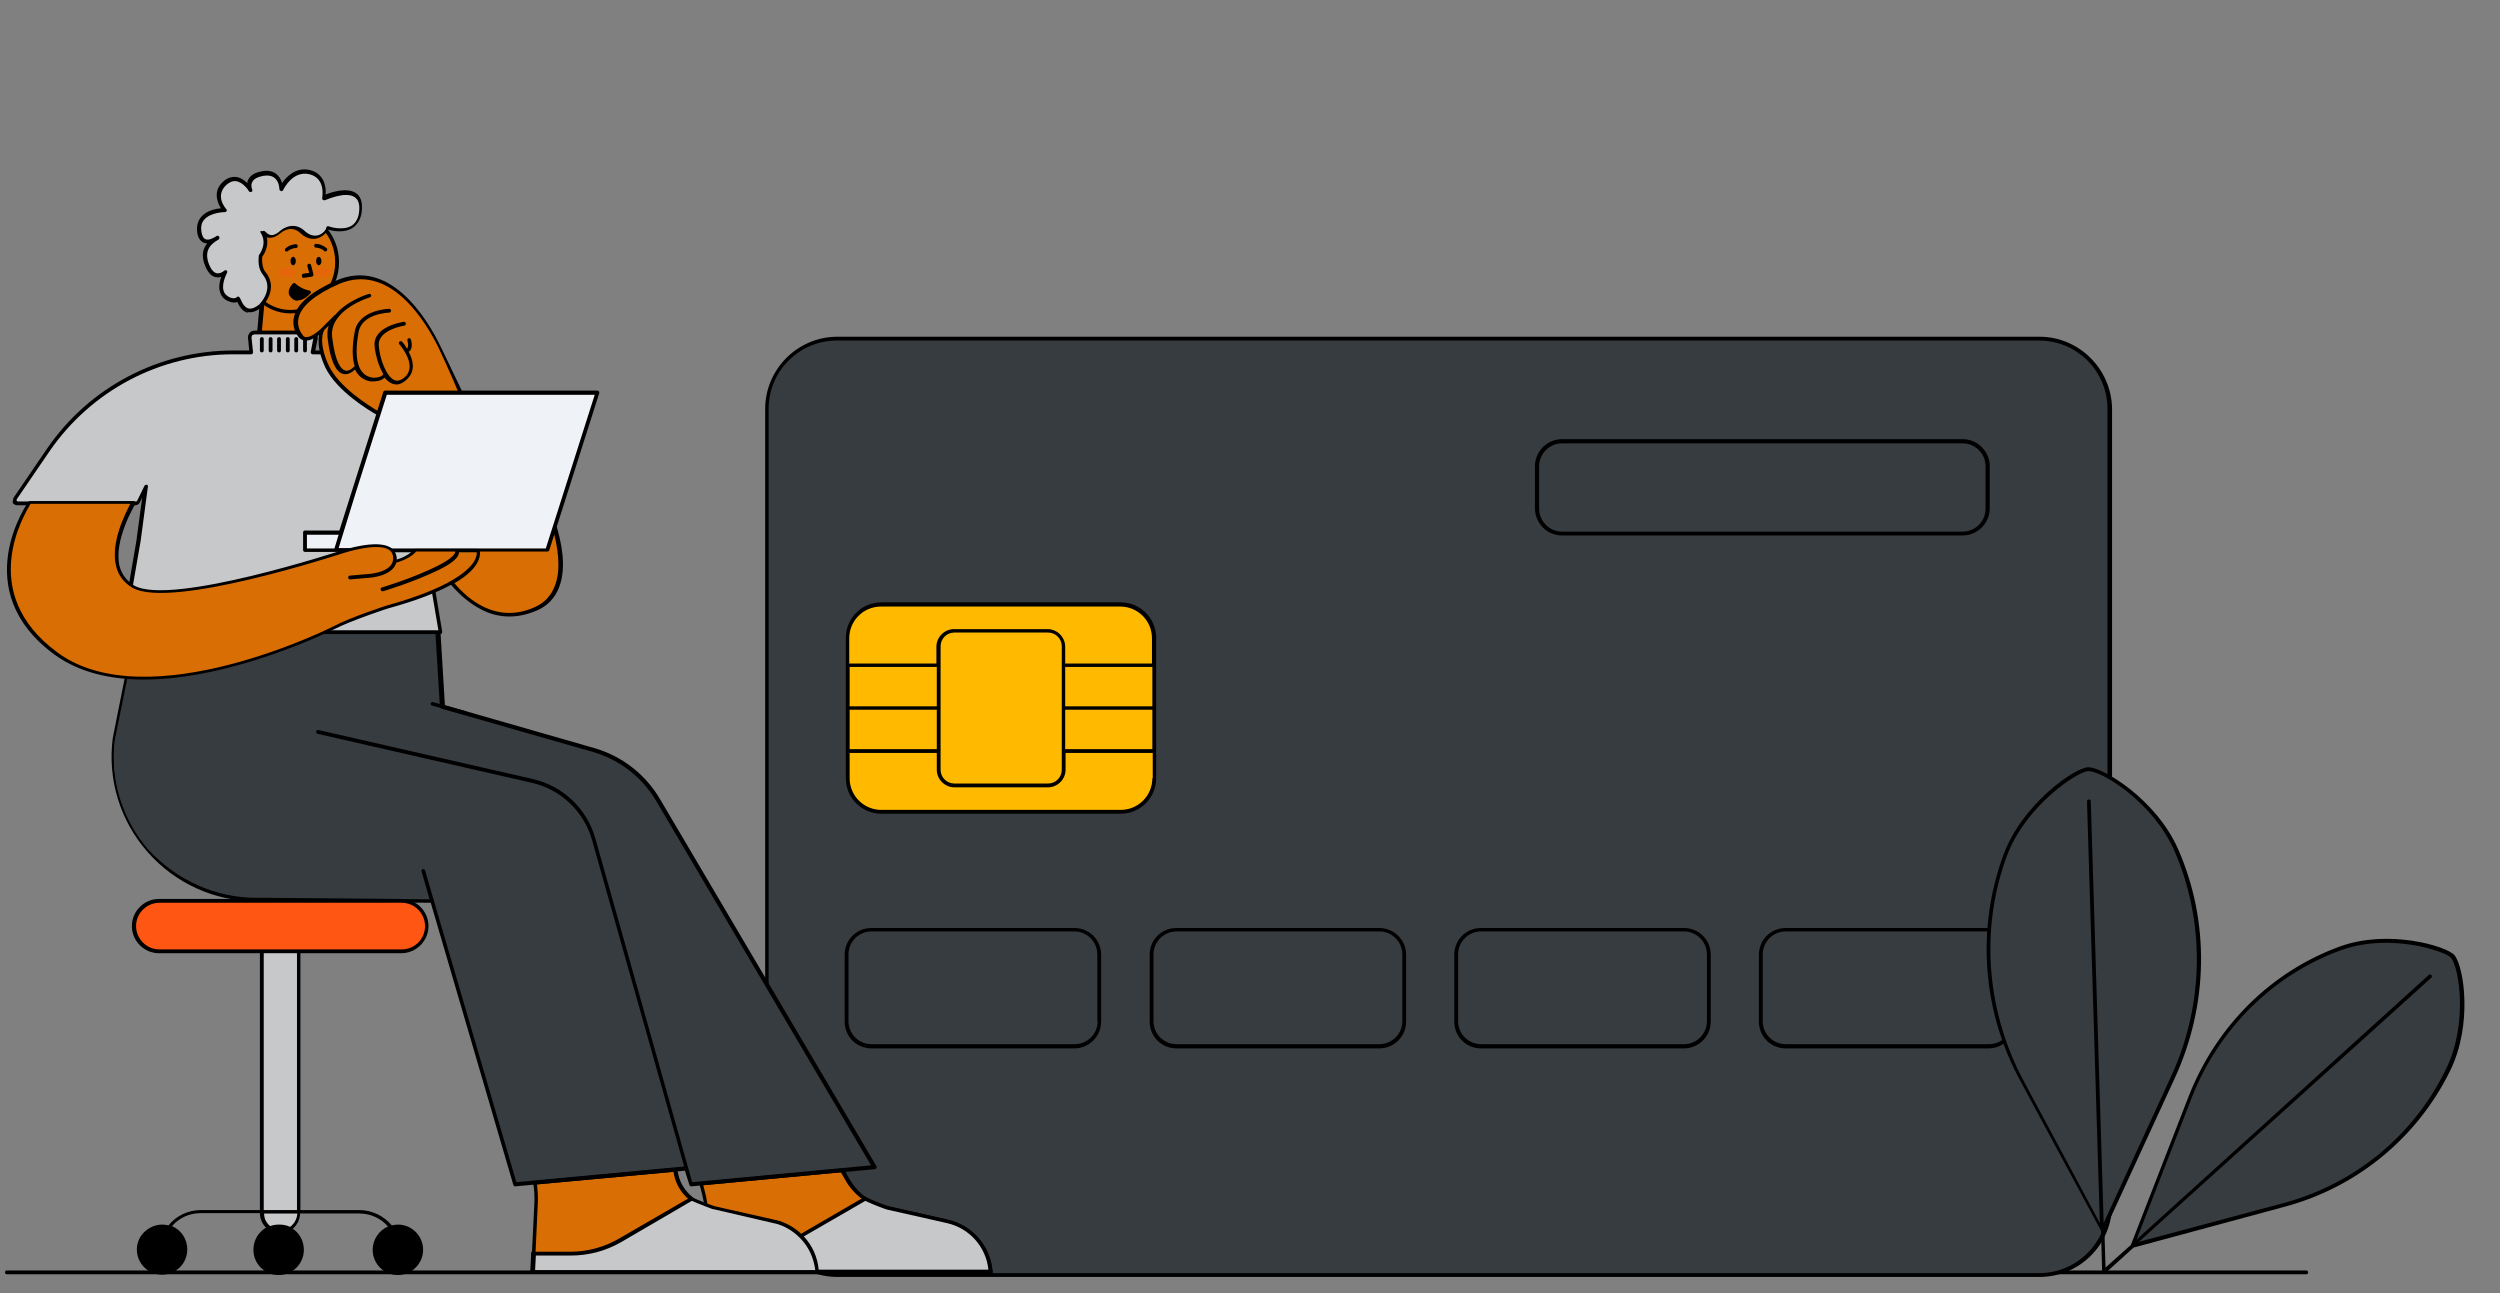 <?xml version="1.0" encoding="utf-8"?>
<!-- Generator: Adobe Illustrator 25.3.1, SVG Export Plug-In . SVG Version: 6.00 Build 0)  -->
<svg version="1.1" id="Layer_1" xmlns="http://www.w3.org/2000/svg" xmlns:xlink="http://www.w3.org/1999/xlink" x="0px" y="0px"
	 viewBox="0 0 654.1 338.3" style="enable-background:new 0 0 654.1 338.3;" xml:space="preserve">
<rect x="0" y="0" width="654.1" height="338.3" fill="#808080" stroke="none"/>
<style type="text/css">
	.st0{fill-rule:evenodd;clip-rule:evenodd;}
	.st1{fill-rule:evenodd;clip-rule:evenodd;fill:#373C40;}
	.st2{fill-rule:evenodd;clip-rule:evenodd;fill:#FFBA00;}
	.st3{fill-rule:evenodd;clip-rule:evenodd;fill:#D96E05;}
	.st4{fill-rule:evenodd;clip-rule:evenodd;fill:#C6C8C9;}
	.st5{fill-rule:evenodd;clip-rule:evenodd;fill:#FF5613;}
	.st6{opacity:0.3;fill-rule:evenodd;clip-rule:evenodd;fill:#FF5613;enable-background:new    ;}
	.st7{fill-rule:evenodd;clip-rule:evenodd;fill:#EFF2F7;}
</style>
<g id="Master_x2F_Scenes_x2F_Payment">
	<path id="Floor" class="st0" d="M603.4,333.4H1.8c-0.3,0-0.5-0.2-0.5-0.5s0.2-0.5,0.5-0.5h601.6c0.3,0,0.5,0.2,0.5,0.5
		S603.7,333.4,603.4,333.4"/>
	<g id="Payment" transform="translate(281, 228) scale(1 1)">
		<g id="Payment_x2F_Credit_Card">
			<g id="Credit-Card" transform="translate(100, 115)">
				<path class="st1" d="M152.6-9.4h-314.5c-10.2,0-18.4-8.2-18.4-18.4v-208.2c0-10.2,8.2-18.4,18.4-18.4h314.5
					c10.2,0,18.4,8.2,18.4,18.4v208.2C171-17.6,162.7-9.4,152.6-9.4"/>
				<path id="Fill-3" class="st2" d="M-87.8-130.6h-62.6c-4.9,0-8.8-3.9-8.8-8.8v-36.7c0-4.9,3.9-8.8,8.8-8.8h62.6
					c4.9,0,8.8,3.9,8.8,8.8v36.7C-79-134.5-83-130.6-87.8-130.6"/>
				<path id="Fill-5" class="st0" d="M-79.5-169.4h-22.8v-4.4c0-2.5-2.1-4.6-4.6-4.6h-24.5c-2.5,0-4.6,2.1-4.6,4.6v4.4h-22.8v-6.6
					c0-4.6,3.7-8.3,8.3-8.3h62.6c4.6,0,8.3,3.7,8.3,8.3V-169.4z M-102.3-158.2h22.8v-10.3h-22.8V-158.2z M-102.3-147h22.8v-10.3
					h-22.8V-147z M-134.9-141.6v-32.3c0-2,1.6-3.6,3.6-3.6h24.5c2,0,3.6,1.6,3.6,3.6v32.3c0,2-1.6,3.6-3.6,3.6h-24.5
					C-133.3-138-134.9-139.6-134.9-141.6L-134.9-141.6z M-79.5-139.4c0,4.6-3.7,8.3-8.3,8.3h-62.6c-4.6,0-8.3-3.7-8.3-8.3v-6.6h22.8
					v4.4c0,2.5,2.1,4.6,4.6,4.6h24.5c2.5,0,4.6-2.1,4.6-4.6v-4.4h22.8V-139.4z M-158.7-147h22.8v-10.3h-22.8V-147z M-158.7-158.2
					h22.8v-10.3h-22.8V-158.2z M-78.5-176.1c0-5.2-4.2-9.3-9.3-9.3h-62.6c-5.2,0-9.3,4.2-9.3,9.3v36.7c0,5.2,4.2,9.3,9.3,9.3h62.6
					c5.2,0,9.3-4.2,9.3-9.3V-176.1z M145.4-75.8c0,3.3-2.7,6-6,6H86.2c-3.3,0-6-2.7-6-6v-17.5c0-3.3,2.7-6,6-6h53.1c3.3,0,6,2.7,6,6
					V-75.8z M139.3-100.2H86.2c-3.9,0-7,3.1-7,7v17.5c0,3.9,3.1,7,7,7h53.1c3.9,0,7-3.2,7-7v-17.5
					C146.4-97.1,143.2-100.2,139.3-100.2L139.3-100.2z M65.6-75.8c0,3.3-2.7,6-6,6H6.5c-3.3,0-6-2.7-6-6v-17.5c0-3.3,2.7-6,6-6h53.1
					c3.3,0,6,2.7,6,6V-75.8z M59.6-100.2H6.5c-3.9,0-7,3.1-7,7v17.5c0,3.9,3.1,7,7,7h53.1c3.9,0,7-3.2,7-7v-17.5
					C66.6-97.1,63.5-100.2,59.6-100.2L59.6-100.2z M-14.1-75.8c0,3.3-2.7,6-6,6h-53.1c-3.3,0-6-2.7-6-6v-17.5c0-3.3,2.7-6,6-6h53.1
					c3.3,0,6,2.7,6,6V-75.8z M-20.1-100.2h-53.1c-3.9,0-7,3.1-7,7v17.5c0,3.9,3.1,7,7,7h53.1c3.9,0,7-3.2,7-7v-17.5
					C-13.1-97.1-16.3-100.2-20.1-100.2L-20.1-100.2z M-93.8-75.8c0,3.3-2.7,6-6,6H-153c-3.3,0-6-2.7-6-6v-17.5c0-3.3,2.7-6,6-6h53.1
					c3.3,0,6,2.7,6,6V-75.8z M-99.9-100.2H-153c-3.9,0-7,3.1-7,7v17.5c0,3.9,3.1,7,7,7h53.1c3.9,0,7-3.2,7-7v-17.5
					C-92.9-97.1-96-100.2-99.9-100.2L-99.9-100.2z M21.7-221c0-3.3,2.7-6,6-6h104.8c3.3,0,6,2.7,6,6v11.1c0,3.3-2.7,6-6,6H27.7
					c-3.3,0-6-2.7-6-6V-221z M27.7-202.9h104.8c3.9,0,7.1-3.2,7.1-7.1V-221c0-3.9-3.2-7.1-7.1-7.1H27.7c-3.9,0-7.1,3.2-7.1,7.1v11.1
					C20.7-206,23.8-202.9,27.7-202.9L27.7-202.9z M170.4-27.8c0,9.9-8,17.9-17.9,17.9h-314.5c-9.9,0-17.9-8-17.9-17.9v-208.2
					c0-9.9,8-17.9,17.9-17.9h314.5c9.9,0,17.9,8,17.9,17.9V-27.8z M152.6-254.9h-314.5c-10.4,0-18.9,8.5-18.9,18.9v208.2
					c0,10.4,8.5,18.9,18.9,18.9h314.5c10.5,0,19-8.5,19-18.9v-208.2C171.5-246.4,163-254.9,152.6-254.9L152.6-254.9z"/>
			</g>
		</g>
	</g>
	
		<g id="Plant" transform="translate(725.5, 404.5) scale(-1, 1) translate(-725.5, -404.5) translate(584, 220) scale(0.99 1.003)">
		<g id="Plant_x2F_Small_Leaves">
			<g id="Small-Leaves" transform="translate(41, 235.001)">
				<path id="Fill-1" class="st1" d="M216.2-207c-12.8-4.6-27.7,0.1-29.5,2.2c-2.2,2.4-4.8,17.4,1.2,29.6
					c8.6,17.5,24.5,30.2,43.3,35.3l40.2,10.7L256.1-168C249-186.1,234.5-200.5,216.2-207 M304.9-231.2c-5-13.5-18.9-22.4-21.9-22.5
					c-3.5-0.1-17.4,7.9-23.3,21.1c-8.4,18.9-7.9,40.6,0.9,59.3l18.7,40l21.1-38.8C310.2-190.2,312.1-211.8,304.9-231.2"/>
				<path id="Fill-3_1_" class="st0" d="M279.8-135.3l3.4-110c0-0.3-0.2-0.5-0.5-0.5h0c-0.3,0-0.5,0.2-0.5,0.5l-3.4,110L261-173.5
					c-8.8-18.8-9.1-40.3-0.9-58.9c5.7-12.8,19.2-20.8,22.7-20.8c0,0,0,0,0.1,0c2.7,0.1,16.5,8.9,21.5,22.2
					c7.1,19.1,5.4,40.5-4.5,58.7L279.8-135.3z M231.3-140.5c-18.9-5-34.6-17.8-43-35c-5.9-11.9-3.4-26.6-1.3-29
					c1.2-1.3,8.6-3.9,17.2-3.9c3.8,0,7.9,0.5,11.8,1.9c18,6.4,32.5,20.6,39.6,38.7l14.5,36.8L192.9-200c-0.2-0.2-0.5-0.2-0.7,0
					c-0.2,0.2-0.2,0.5,0,0.7l77.3,68.9L231.3-140.5z M305.3-231.3c-5-13.4-18.9-22.8-22.4-22.9c0,0,0,0-0.1,0
					c-3.7,0-17.8,8.2-23.7,21.4c-8.4,18.9-8,40.6,0.9,59.7l18.6,39.9l-0.3,9.5l-6.7-5.9l-15.2-38.6c-7.3-18.5-21.9-32.8-40.2-39.3
					c-12.7-4.5-27.9-0.1-30.1,2.3c-2.5,2.9-4.9,18,1.1,30.1c8.6,17.4,24.5,30.4,43.6,35.5l40.1,10.7l7.5,6.7c0,0,0,0,0.1,0
					c0,0,0,0,0.1,0c0,0,0.1,0,0.1,0c0,0,0,0,0.1,0h0c0.1,0,0.1,0,0.2,0c0,0,0,0,0,0c0,0,0.1-0.1,0.1-0.1c0,0,0,0,0,0c0,0,0,0,0-0.1
					c0,0,0-0.1,0.1-0.1c0,0,0-0.1,0-0.1c0,0,0,0,0-0.1l0.3-10.6l21.1-38.7C310.9-190.3,312.5-212,305.3-231.3L305.3-231.3z"/>
			</g>
		</g>
	</g>
	
		<g id="Master_x2F_Character_x2F_Sitting_1_" transform="translate(270.402, 355) scale(-1, 1) translate(-270.402, -355) translate(70.402, 123) scale(1 1)">
		<g id="Master_x2F_Character_x2F_Sitting">
			<g id="Lower_Body_Sitting" transform="translate(17, 227) scale(1 1)">
				<g id="Lower_Body_Sitting_x2F_Office_Chair">
					<g id="Office-Chair" transform="translate(12, 69)">
						<path id="Pants" class="st1" d="M405.7-254.4h-79l-1.2,20.3l-39.5,11.3c-7.1,2-13.2,6.8-17,13.2l-56.6,96l48,4.5l1.3-4.2
							l44.8,4.2l21.7-74.1l43.2-0.4h2.9c22.5,0,39.9-19.8,37-42.1L405.7-254.4z"/>
						<path id="Skin" class="st3" d="M301.5-109.6l-36.7-3.4l-0.3,1.4c-0.6,2.5-2,4.7-4,6.2c-1.1,0.9-2.4,1.5-3.8,1.9
							c0.3-2,0.7-4,1.3-5.9l-36.9-3.5l-1.3,2.4c-1,1.8-2.3,3.3-3.9,4.6v0c-1.7,1.3-3.7,2.3-5.8,2.7l-16.3,3.7
							c-6.3,1.4-10.9,6.8-11.4,13.2H302l-0.8-17.7C301.1-105.8,301.2-107.7,301.5-109.6"/>
						<path id="Fill-5_1_" class="st0" d="M182.8-86.7h118.7l-0.8-17.2c-0.1-1.7,0-3.5,0.2-5.2l-35.7-3.3l-0.2,1
							c-0.6,2.6-2.1,4.9-4.2,6.5c-1.2,0.9-2.5,1.6-4,2l-0.7,0.2l0.1-0.8c0.3-1.8,0.7-3.6,1.2-5.4l-36-3.4l-1.2,2.1
							c-1,1.8-2.4,3.4-4.1,4.7c-1.8,1.4-3.9,2.3-6,2.8L193.7-99C187.8-97.6,183.4-92.8,182.8-86.7L182.8-86.7z M302.5-85.7H181.7
							l0-0.5c0.5-6.7,5.2-12.2,11.8-13.7l16.3-3.7c2-0.5,4-1.4,5.6-2.6c1.6-1.2,2.8-2.7,3.8-4.4l1.5-2.7l37.9,3.6l-0.2,0.6
							c-0.5,1.6-0.9,3.3-1.2,5c1.1-0.4,2-0.9,2.9-1.6c1.9-1.5,3.3-3.6,3.8-5.9l0.4-1.9l37.7,3.5l-0.1,0.5c-0.3,1.8-0.4,3.7-0.3,5.5
							L302.5-85.7z"/>
						<path id="Fill-7" class="st0" d="M319.7-231.9c-0.2,0-0.4-0.1-0.5-0.4c-0.1-0.3,0.1-0.5,0.3-0.6l8.6-2.4
							c0.3-0.1,0.5,0.1,0.6,0.3c0.1,0.3-0.1,0.5-0.3,0.6l-8.6,2.4C319.8-231.9,319.7-231.9,319.7-231.9"/>
						<path id="Fill-9" class="st0" d="M374.4-184.1h-2.9l-42.5,0.4l2.1-7.3c0.1-0.3-0.1-0.5-0.3-0.6c-0.3-0.1-0.5,0.1-0.6,0.3
							l-4,13.7c0,0,0,0,0,0l-19.9,67.9l-43.9-4.1l24.1-85.4c2.1-7.5,8.2-13.3,15.8-15l56-12.8c0.3-0.1,0.4-0.3,0.4-0.6
							c-0.1-0.3-0.3-0.4-0.6-0.4l-56,12.8c-8,1.8-14.3,7.8-16.5,15.7l-25.3,89.8l-46.8-4.4l56.2-95.3c3.7-6.3,9.7-10.9,16.7-12.9
							l39.5-11.3c0.2-0.1,0.3-0.2,0.4-0.4l1.2-19.8h78.1l5.7,28.2c1.4,10.5-1.9,21.1-8.9,29.1C395.1-188.7,385-184.1,374.4-184.1z
							 M406.2-254.5c0-0.2-0.2-0.4-0.5-0.4h-79c-0.3,0-0.5,0.2-0.5,0.5l-1.2,19.9L286-223.3c-7.3,2.1-13.4,6.8-17.3,13.4l-56.6,96
							c-0.1,0.1-0.1,0.3,0,0.5c0.1,0.2,0.2,0.3,0.4,0.3l48,4.5c0,0,0,0,0,0c0,0,0,0,0,0c0,0,0,0,0,0c0.1,0,0.2,0,0.3-0.1
							c0,0,0,0,0,0c0.1-0.1,0.1-0.1,0.2-0.2l1.2-3.8l44.4,4.1c0,0,0,0,0,0c0.2,0,0.4-0.1,0.5-0.4l21.6-73.8l42.8-0.4h2.9
							c10.9,0,21.2-4.7,28.4-12.9c7.2-8.2,10.5-19,9.1-29.8L406.2-254.5z"/>
						<path id="Shoes" class="st4" d="M301.8-91H292c-4.5,0-8.9-1.2-12.8-3.5l-18.7-10.9c-2.3,1.1-6,2.4-6,2.4L239-99.5
							c-2.8,0.6-5.2,2-7.1,3.9l-16.8-9.8c-2.3,1.1-6,2.4-6,2.4l-15.5,3.5c-6.3,1.4-10.9,6.8-11.4,13.2h45.4v0v0H302L301.8-91z"/>
						<path id="Combined-Shape" class="st0" d="M260.5-105.9l19,11c3.8,2.2,8.2,3.4,12.6,3.4h10.3l0.3,5.8H181.7l0-0.5
							c0.5-6.7,5.2-12.2,11.8-13.7l15.5-3.5c0,0,3.6-1.3,5.9-2.4l0.2-0.1l16.7,9.7c1.8-1.7,4.1-3,6.6-3.6c0,0,0.1,0,0.1,0
							c0.1,0,0.3-0.1,0.4-0.1l15.5-3.5c0,0,2.4-0.8,4.5-1.7c0.5-0.2,1-0.4,1.4-0.6L260.5-105.9z M215-104.8
							c-2.3,1.1-5.6,2.3-5.8,2.3L193.7-99c-5.9,1.3-10.3,6.2-10.9,12.2l44.4,0c0.3-3.3,1.7-6.4,3.9-8.7L215-104.8z M260.4-104.8
							c-0.1,0-0.2,0.1-0.3,0.1c-0.9,0.4-1.8,0.8-2.7,1.1c-0.1,0-0.2,0.1-0.2,0.1c-0.3,0.1-0.5,0.2-0.8,0.3c-0.4,0.1-0.7,0.3-1,0.4
							c0,0,0,0-0.1,0c-0.2,0.1-0.4,0.2-0.6,0.2c0,0,0,0,0,0c-0.1,0-0.1,0-0.1,0L239.1-99l-0.4,0.1c0,0,0,0-0.1,0
							c-2.4,0.6-4.6,1.9-6.4,3.7l-0.3,0.3l0,0c-2.1,2.2-3.4,5-3.8,8.2l73.3,0l-0.2-3.8H292c-4.6,0-9.1-1.2-13.1-3.5L260.4-104.8z"/>
						<path id="Fill-17" class="st5" d="M399.7-170.1h-63.4c-3.6,0-6.6-2.9-6.6-6.6s2.9-6.6,6.6-6.6h63.4c3.6,0,6.6,2.9,6.6,6.6
							S403.4-170.1,399.7-170.1"/>
						<path id="Fill-19" class="st4" d="M368-96.7L368-96.7c-2.7,0-4.8-2.2-4.8-4.8v-68.6h9.6v68.6C372.8-98.9,370.7-96.7,368-96.7"
							/>
						<path id="Fill-21" class="st0" d="M370.7-98.2c-0.7-0.3-1.5-0.4-2.4-0.4c-1,0-2,0.2-2.8,0.6c-1.1-0.8-1.8-2.1-1.9-3.5h8.7
							C372.3-100.1,371.7-99,370.7-98.2L370.7-98.2z M363.7-102.4h8.7v-67.2h-8.7V-102.4z M330.2-176.7c0-3.3,2.7-6.1,6.1-6.1h63.4
							c3.3,0,6.1,2.7,6.1,6.1c0,3.3-2.7,6.1-6.1,6.1h-63.4C332.9-170.6,330.2-173.3,330.2-176.7L330.2-176.7z M398.9-98.6
							c-0.6,0-1.1,0.1-1.6,0.2c-2-2.5-5.1-4-8.5-4h-15.4v-67.2h26.4c3.9,0,7.1-3.2,7.1-7.1s-3.2-7.1-7.1-7.1h-63.4
							c-3.9,0-7.1,3.2-7.1,7.1s3.2,7.1,7.1,7.1h26.4v67.2h-15.4c-3.4,0-6.5,1.6-8.5,4c-0.5-0.1-1.1-0.2-1.6-0.2
							c-3.7,0-6.6,3-6.6,6.6s3,6.6,6.6,6.6c3.7,0,6.6-3,6.6-6.6c0-2.7-1.7-5.1-4-6.1c1.8-2.1,4.5-3.4,7.5-3.4h15.5
							c0,1.6,0.8,3,1.9,4c-1.8,1.2-2.9,3.2-2.9,5.5c0,3.7,3,6.6,6.6,6.6c3.7,0,6.6-3,6.6-6.6c0-2.5-1.3-4.6-3.3-5.8
							c1-1,1.6-2.3,1.6-3.8h15.5c3,0,5.7,1.3,7.5,3.4c-2.4,1-4,3.4-4,6.1c0,3.7,3,6.6,6.6,6.6c3.7,0,6.6-3,6.6-6.6
							S402.5-98.6,398.9-98.6L398.9-98.6z"/>
					</g>
				</g>
			</g>
			<g id="Head" transform="translate(193, 182) scale(1 1)">
				<g id="Head_x2F_Embarrassed">
					<path id="Path-2" class="st3" d="M194.2-211.2c2.4-1.7,3.3-6.1,2.9-13.2c3.7,1.9,7.6,1.3,11.7-2l1.4,15.1
						c-2.8,3.6-5.7,5.2-8.7,4.8C198.6-206.8,196.1-208.4,194.2-211.2z"/>
					<path id="Path-2-Copy" d="M208.5-227.8c-3.9,3.3-7.6,4-11.2,2c-0.3-0.2-0.7,0.1-0.7,0.6c0.4,7.2-0.5,11.6-2.7,13.3
						c-0.2,0.2-0.3,0.6-0.1,0.8c2,3,4.6,4.8,7.7,5.1c3.1,0.4,6.2-1.4,9.1-5.2c0.1-0.1,0.1-0.3,0.1-0.4l-1.4-15.7
						C209.2-227.8,208.8-228,208.5-227.8z M208.2-225.9l1.3,14.3l0.1-0.2c-2.7,3.6-5.5,5.1-8.3,4.8l-0.3,0c-2.5-0.4-4.5-1.7-6.2-4
						l-0.1-0.2l0.1-0.1c2-2,2.9-6,2.7-12.2l0-0.6l0.1,0.1c3.3,1.4,6.8,0.8,10.4-1.8L208.2-225.9z"/>
					<g id="Embarrassed" transform="translate(7, 5)">
						<path id="Skin_1_" class="st3" d="M194.4-228.5c-6.7,0-12.2-5.8-12.2-13c0-7.2,5.5-13,12.2-13c6.7,0,12.2,5.8,12.2,13
							C206.6-234.3,201.1-228.5,194.4-228.5z"/>
						<path id="Fill-3_2_" class="st0" d="M194.4-253.9c-6.5,0-11.7,5.6-11.7,12.5c0,6.9,5.3,12.5,11.7,12.5
							c6.5,0,11.7-5.6,11.7-12.5C206.1-248.3,200.9-253.9,194.4-253.9 M194.4-228c-7,0-12.7-6-12.7-13.4s5.7-13.4,12.7-13.4
							c7,0,12.7,6,12.7,13.4S201.4-228,194.4-228"/>
						<path id="Fill-9_1_" class="st0" d="M191-237.3C191-237.3,190.9-237.3,191-237.3l-2.1-0.3c-0.1,0-0.3-0.1-0.4-0.2
							c-0.1-0.1-0.1-0.3-0.1-0.4l0.6-2.4c0.1-0.3,0.3-0.4,0.6-0.4c0.3,0.1,0.4,0.3,0.4,0.6l-0.5,1.8l1.5,0.2c0.3,0,0.5,0.3,0.4,0.6
							C191.4-237.5,191.2-237.3,191-237.3"/>
						<path id="Fill-11" class="st0" d="M194.4-241.7c0,0.6-0.3,1.1-0.7,1.1c-0.4,0-0.7-0.5-0.7-1.1s0.3-1.1,0.7-1.1
							C194.1-242.8,194.4-242.3,194.4-241.7"/>
						<path id="Fill-13" class="st0" d="M187.7-241.7c0,0.6-0.3,1.1-0.7,1.1s-0.7-0.5-0.7-1.1s0.3-1.1,0.7-1.1
							S187.7-242.3,187.7-241.7"/>
						<path id="Fill-15" class="st0" d="M195.4-244.2c-0.1,0-0.2,0-0.3-0.1c-1-0.8-2-0.8-2.1-0.8c-0.3,0-0.5-0.2-0.5-0.5
							c0-0.3,0.2-0.5,0.5-0.5c0.1,0,1.5,0,2.7,1.1c0.2,0.2,0.2,0.5,0.1,0.7C195.7-244.2,195.6-244.2,195.4-244.2"/>
						<path id="Fill-17_1_" class="st0" d="M185.3-244.2c-0.1,0-0.3-0.1-0.4-0.2c-0.2-0.2-0.2-0.5,0.1-0.7c1.3-1.1,2.7-1.1,2.7-1.1
							c0.3,0,0.5,0.2,0.5,0.5c0,0.3-0.2,0.5-0.5,0.5c0,0,0,0,0,0c-0.1,0-1.1,0-2.1,0.8C185.6-244.2,185.5-244.2,185.3-244.2"/>
						<path id="Fill-19_1_" class="st0" d="M193.5-235.5c-1.9,1.8-3.9,2-3.9,2s2.9,3.2,4.6,0.6C194.9-234,193.5-235.5,193.5-235.5"
							/>
						<path id="Fill-21_1_" class="st0" d="M190.6-233.3c0.6,0.4,1.3,0.9,2,0.8c0.5,0,0.9-0.3,1.2-0.8c0.3-0.4-0.1-1.1-0.4-1.6
							C192.3-234,191.3-233.5,190.6-233.3 M192.5-231.4c-1.7,0-3.2-1.7-3.3-1.8c-0.1-0.1-0.2-0.3-0.1-0.5c0.1-0.2,0.2-0.3,0.4-0.3
							c0,0,1.8-0.2,3.6-1.8c0.2-0.2,0.5-0.2,0.7,0c0.1,0.1,1.7,1.8,0.8,3.2c-0.5,0.8-1.2,1.2-1.9,1.3
							C192.6-231.4,192.6-231.4,192.5-231.4"/>
						<path id="Combined-Shape_1_" class="st6" d="M195.3-239.9c1.2,0,2.2,0.5,2.2,1.2s-1,1.2-2.2,1.2c-1.2,0-2.2-0.5-2.2-1.2
							S194-239.9,195.3-239.9z M186-239.9c1.2,0,2.2,0.5,2.2,1.2s-1,1.2-2.2,1.2s-2.2-0.5-2.2-1.2S184.8-239.9,186-239.9z"/>
					</g>
				</g>
			</g>
			<g id="Hair_1_" transform="translate(144, 149) scale(1 1)">
				<g id="Hair_x2F_Short_Curly">
					<g id="Short-Curly" transform="translate(50, 27)">
						<path id="Hair" class="st4" d="M207.8-238.4c0,0-1.7,2.5-4.5,0c0,0-3-2.8-5.9,0c-2.9,2.8-6.2,0.7-6.5-1.2c0,0-8.2,2.9-8.7-4.8
							c-0.5-7.7,9.7-3,9.7-3s-1.2-5.6,3.6-6.8c4.8-1.2,7.5,4.3,7.5,4.3s0-4.8,4.8-4c4.8,0.8,3.3,4.2,3.3,4.2s3.1-5,6.6-1.7
							c3.5,3.3,0,7,0,7s7.6,0,6.6,5.8c-0.7,4.5-4.7,1.5-4.7,1.5c-0.1,0.3,4.8,1.8,2.7,7.2c-1.8,4.6-4.8,1.8-4.8,1.8s2.9,5.2-0.7,7
							c0,0-1.8,1-2.7,0c0,0-1.6,5.6-5.9,1.9c0,0-4.3-4.2-0.9-8.4c0,0,1.3-1.2,1-4.5C208.3-232,205.6-235.1,207.8-238.4"/>
						<path id="Fill-3_3_" class="st0" d="M208.2-238.1c-1.9,2.9,0.4,5.7,0.4,5.8c0.1,0.1,0.1,0.2,0.1,0.3c0.4,3.5-1.1,4.8-1.1,4.9
							c-3,3.8,0.8,7.5,0.9,7.7c1.1,0.9,2.1,1.3,2.9,1.1c1.5-0.4,2.1-2.7,2.2-2.7c0.1-0.2,0.2-0.3,0.4-0.4c0.2,0,0.4,0,0.5,0.2
							c0.5,0.5,1.7,0.1,2-0.1c0.7-0.4,1.2-0.9,1.4-1.6c0.6-2-0.9-4.7-0.9-4.7c-0.1-0.2-0.1-0.5,0.1-0.6c0.2-0.2,0.5-0.1,0.6,0
							c0,0,1,0.9,2,0.7c0.8-0.2,1.5-1,2-2.3c1.6-4-1-5.6-2.1-6.3c-0.4-0.2-0.7-0.4-0.6-0.8c0-0.2,0.2-0.3,0.3-0.4
							c0.2-0.1,0.3,0,0.5,0.1c0.5,0.3,1.9,1.2,2.8,0.8c0.6-0.2,0.9-0.9,1.1-1.9c0.2-1.3,0-2.4-0.7-3.2c-1.7-2-5.4-2-5.4-2
							c-0.2,0-0.4-0.1-0.5-0.3c-0.1-0.2,0-0.4,0.1-0.5c0.1-0.1,3.1-3.4,0-6.3c-0.8-0.7-1.6-1.1-2.5-1c-1.9,0.2-3.4,2.5-3.4,2.6
							c-0.1,0.2-0.4,0.3-0.7,0.2c-0.2-0.1-0.3-0.4-0.2-0.6c0,0,0.5-1,0-2c-0.4-0.8-1.4-1.3-2.9-1.6c-1.3-0.2-2.3,0-3,0.6
							c-1.2,1-1.2,2.9-1.2,2.9c0,0.2-0.2,0.4-0.4,0.5c-0.2,0.1-0.5-0.1-0.6-0.3c-0.1-0.2-2.5-5.2-6.9-4.1c-4.3,1.1-3.3,6-3.3,6.2
							c0,0.2,0,0.4-0.2,0.5c-0.1,0.1-0.4,0.1-0.5,0.1c-0.1,0-5.4-2.5-7.8-0.8c-0.9,0.6-1.3,1.7-1.2,3.3c0.1,2,0.8,3.3,1.9,4.1
							c2.3,1.5,6,0.3,6.1,0.2c0.1,0,0.3,0,0.4,0c0.1,0.1,0.2,0.2,0.2,0.3c0.1,0.7,0.9,1.6,2,2c1.2,0.4,2.5,0,3.6-1
							c2.6-2.5,5.4-1.1,6.6,0c0.8,0.7,1.6,1.1,2.3,1c0.9-0.1,1.4-0.9,1.5-0.9c0.2-0.2,0.5-0.3,0.7-0.1
							C208.3-238.7,208.4-238.4,208.2-238.1L208.2-238.1C208.2-238.1,208.2-238.1,208.2-238.1L208.2-238.1
							C208.2-238.1,208.2-238.1,208.2-238.1L208.2-238.1C208.2-238.1,208.2-238.1,208.2-238.1L208.2-238.1
							C208.2-238.1,208.2-238.1,208.2-238.1L208.2-238.1C208.2-238.1,208.2-238.1,208.2-238.1L208.2-238.1
							C208.2-238.1,208.2-238.1,208.2-238.1C208.2-238.1,208.2-238.1,208.2-238.1L208.2-238.1L208.2-238.1
							C208.2-238.1,208.2-238.1,208.2-238.1C208.2-238.1,208.2-238.1,208.2-238.1 M210.9-217.3c-0.9,0-2-0.5-3-1.4
							c-0.1-0.1-4.6-4.6-1-9.1c0.1-0.1,1.1-1.1,0.9-4c-0.4-0.5-1.8-2.7-1.2-5.1c-0.2,0.1-0.3,0.1-0.5,0.1c-1,0.1-2-0.3-3.1-1.2
							c-0.1-0.1-2.7-2.4-5.2,0c-1.9,1.8-3.7,1.6-4.6,1.3c-1.2-0.4-2.2-1.3-2.6-2.2c-1.2,0.3-4.2,1-6.5-0.5c-1.4-1-2.3-2.6-2.4-4.9
							c-0.1-2,0.4-3.4,1.6-4.2c2.3-1.5,6.2-0.3,7.9,0.4c-0.2-2.2,0.5-5.5,4.1-6.4c3.7-0.9,6.2,1.8,7.3,3.4c0.2-0.7,0.6-1.6,1.4-2.3
							c1-0.8,2.2-1.1,3.8-0.8c1.8,0.3,3,1,3.6,2.1c0.2,0.3,0.3,0.7,0.3,1c0.7-0.7,1.8-1.5,3-1.6c1.2-0.1,2.3,0.3,3.3,1.2
							c1.1,1,1.7,2.2,1.7,3.5c0,1.4-0.6,2.7-1.1,3.5c1.4,0.1,3.8,0.6,5.2,2.3c0.9,1.1,1.2,2.4,1,4c-0.2,1.4-0.8,2.3-1.7,2.7
							c-0.3,0.1-0.6,0.2-0.9,0.2c1,1.2,1.7,3.1,0.5,5.9c-0.7,1.7-1.6,2.7-2.7,2.9c-0.6,0.1-1.1,0.1-1.5-0.1c0.4,1.1,0.8,2.7,0.3,4.1
							c-0.3,1-0.9,1.7-1.9,2.2c-0.1,0-1.5,0.8-2.6,0.3c-0.4,0.9-1.2,2.4-2.6,2.8C211.5-217.4,211.2-217.3,210.9-217.3"/>
					</g>
				</g>
			</g>
			<g id="Accesories" transform="translate(193, 182) scale(1 1)">
				<g id="Accesories_x2F_No_Accesory">
				</g>
			</g>
			<g id="Facial_Hair" transform="translate(193, 182) scale(1 1)">
				<g id="Facial_Hair_x2F_No_Facial_Hair">
				</g>
			</g>
			<g id="Upper_Body" transform="translate(58, 111) scale(1 1)">
				<g id="Upper_Body_x2F_Computer">
					<g id="Computer" transform="translate(74, 93)">
						<path id="Laptop" class="st7" d="M235.9-183c2.3-2.2,8.6-0.7,11.3,0h11.4v-4.6h-9.3l-11.6-36.6h-55.5l13.1,41.2H235.9z"/>
						<path id="Blouse" class="st4" d="M224.9-172.2c3.1,1.3,7.1,2.7,12,4.1c0,0,9.7,3.2,13.8,5.4c0.4,0.2,1.3,0.6,2.5,1.2l0,0
							h-30.1L224.9-172.2z M271.7-240c0.7,0,1.3,0.6,1.3,1.3l0,0.1l-0.4,3.8h4.7c19.2,0,37.1,9.4,48.1,25l0.3,0.5l8.6,12.6
							c0.4,0.6,0,1.3-0.6,1.4l-0.1,0h-30.9c-0.3,0-0.6-0.1-0.7-0.4l-0.1-0.1l-1.9-3.9l1.9,14.2l2,11.9c-0.1,0.1-0.3,0.2-0.4,0.3
							c-10,5.6-55.1-9.3-55.1-9.3s-0.4-0.1-1-0.3l-0.2,0h11.4v-4.6h-9.3l-9.9-31.2c1.9-1.1,10.4-6.2,13.3-12.3
							c0.6-1.3,1-2.4,1.3-3.5l0.1-0.3h2.5l-0.7-3.7c0-0.2,0-0.4,0-0.6c1.2,0.8,2.7,1.3,3.6,0.3c0.2-0.3,0.5-0.6,0.7-0.9l0.1-0.2
							H271.7z M235.9-183c-0.4,0.4-0.7,0.9-0.8,1.5c-0.1,0.6-0.1,1.1,0,1.5c0,0-3.4-0.8-5.2-2.8l-0.2-0.2H235.9z"/>
						<path id="Skin_2_" class="st3" d="M239.4-218.8c1.9-1.1,10.4-6.2,13.3-12.3c3.2-6.9,1-9.8,1-9.8s4.1,4.1,5.8,2
							c1.8-2,4.5-8.2-9.5-14.2c-14-6.1-23.7,10.9-26.7,17c-0.9,1.9-3.1,6.5-5.7,11.9h20.1L239.4-218.8z M330.6-195.4h-27.2
							c0,0,10,16.4,0,22c-10,5.6-55.1-9.3-55.1-9.3s-12.2-4-13.2,1.1c-0.1,0.6-0.1,1.1,0,1.5c0,0-3.7-0.8-5.4-3h-34.4l-2-6.1
							c-2.1,7-3.7,17.8,5,21.5c8.7,3.8,16,0,21.9-7c3.5,2,8.8,4.2,16.8,6.4c0,0,9.7,3.2,13.8,5.4c4.1,2.2,49.9,23.9,72.9,6.8
							C346.8-173,330.6-195.4,330.6-195.4L330.6-195.4z"/>
						<path id="Fill-11_1_" class="st0" d="M255.4-239.4c-0.1,0.3-0.2,0.7-0.1,1l0.6,3.1h-1.8c-0.1,0.3-0.1,0.7-0.2,1h2.7
							c0.1,0,0.3-0.1,0.4-0.2c0.1-0.1,0.1-0.3,0.1-0.4l-0.7-3.7c0-0.1,0-0.2,0-0.3C256-239.1,255.7-239.2,255.4-239.4"/>
						<path id="Fill-13_1_" class="st0" d="M217.2-224.2h0.3c0.1-0.1,0.1-0.2,0.2-0.3C217.5-224.4,217.4-224.3,217.2-224.2"/>
						<path id="Fill-15_1_" class="st0" d="M223.6-235.9c3.4-7,12.8-22.5,26.1-16.8c6.2,2.7,9.9,5.8,10.6,8.9c0.5,2.3-0.7,4-1.2,4.6
							c-0.2,0.3-0.5,0.4-0.8,0.4c-1.4,0.1-3.5-1.8-4.2-2.5v0l-3.2-3.2c-0.1-0.1-0.1-0.1-0.2-0.1c-3-3.7-8.4-5.4-8.8-5.5
							c-0.3-0.1-0.5,0.1-0.6,0.3s0.1,0.5,0.3,0.6c0.1,0,10.7,3.2,9.9,10.4c-0.8,6.8-2.4,8.4-3.3,8.7c-0.7,0.3-1.6-0.1-2.6-1.1
							c0.7-2.2,0.7-5.2,0-9c-1-5.7-8.7-6-9-6c-0.3,0-0.5,0.2-0.5,0.5s0.2,0.5,0.5,0.5c0.1,0,7.2,0.2,8,5.2c1.3,7.2,0,11.2-3.6,11.8
							c-0.6,0.1-2.4,0-2.9-0.9c0,0,0,0,0,0c1.3-2.2,2.1-5.2,2.3-7.4c0.4-5.1-7.2-6.2-7.6-6.3c-0.3,0-0.5,0.1-0.6,0.4
							c0,0.3,0.1,0.5,0.4,0.6c0.1,0,7,1.1,6.7,5.2c-0.2,3.2-1.9,8.2-4.2,9.1c-0.9,0.3-1.9-0.1-2.9-1.1c-2.9-3.1,1.6-8.2,1.7-8.3
							c0.2-0.2,0.2-0.5,0-0.7c-0.2-0.2-0.5-0.2-0.7,0c-0.1,0.1-0.7,0.8-1.3,1.8c-0.4-0.3-0.3-1.4-0.1-2.1c0.1-0.3-0.1-0.5-0.3-0.6
							c-0.3-0.1-0.5,0.1-0.6,0.3c-0.1,0.2-0.7,2.4,0.5,3.2c0,0,0,0,0.1,0c-1.1,2-1.9,4.8,0.2,7c1.1,1.2,2.2,1.6,3,1.6
							c0.4,0,0.7-0.1,1-0.2c0.8-0.3,1.5-0.9,2.1-1.6c0.8,0.9,2.3,1,3.1,1c0.3,0,0.5,0,0.5,0c1.9-0.3,3.3-1.4,4.1-3.1
							c0.9,0.8,1.7,1.2,2.5,1.2c0.3,0,0.6,0,0.8-0.1c1.9-0.7,3.3-3.9,3.9-9.5c0.1-1.1,0-2.2-0.3-3.1l1.1,1.1c0.2,0.2,1.8,3-1.1,9.3
							c-2.7,5.8-10.9,10.8-13,12l0.3,1c1.8-1,10.6-6.2,13.6-12.5c1.9-4.1,1.9-6.8,1.6-8.5c1,0.8,2.4,1.6,3.6,1.5
							c0.6,0,1.2-0.3,1.6-0.7c0.6-0.7,2-2.7,1.4-5.4c-0.8-3.5-4.5-6.7-11.1-9.6c-14-6.1-23.8,10-27.3,17.3
							c-0.9,1.9-3.2,6.6-5.8,12.1h1.1C220.6-229.5,222.7-234,223.6-235.9 M323.4-156.3c-23.7,17.5-71.9-6.6-72.4-6.9
							c-4.1-2.2-13.5-5.3-13.9-5.4c-16.9-4.7-21.6-9.4-22.9-11.8c-0.5-1-0.6-1.7-0.5-2.1h4.6c0,0.1,0,0.2,0,0.2
							c0.2,1.3,2,2.8,5.3,4.4c6.5,3.2,14.6,5.6,14.6,5.6c0,0,0.1,0,0.1,0c0.2,0,0.4-0.1,0.5-0.4c0.1-0.3-0.1-0.5-0.3-0.6
							c-0.1,0-8.1-2.4-14.5-5.6c-4-2-4.6-3.2-4.7-3.6c0-0.1,0-0.1,0-0.2h10.2c1.6,1.8,4.4,2.7,5.2,2.9c1.1,3.7,7.2,4,7.5,4l4.6,0.4
							c0,0,0,0,0,0c0.3,0,0.5-0.2,0.5-0.5c0-0.3-0.2-0.5-0.5-0.5l-4.6-0.4c-0.1,0-6-0.3-6.6-3.5c-0.1-0.4-0.1-0.9,0-1.3
							c0.1-0.7,0.5-1.2,1.1-1.6c3.2-1.9,11.4,0.8,11.5,0.8c1.9,0.6,45.5,14.9,55.5,9.2c2.2-1.3,3.7-3.1,4.3-5.6
							c1.6-6.1-2.4-13.9-3.7-16.4h26.1C331.9-192.6,344.7-172,323.4-156.3 M331-195.7c-0.1-0.1-0.2-0.2-0.4-0.2h-27.2
							c-0.2,0-0.3,0.1-0.4,0.3c-0.1,0.2-0.1,0.4,0,0.5c0.1,0.1,5.8,9.6,4.1,16.3c-0.6,2.2-1.9,3.8-3.8,5c-9.7,5.5-54.3-9.2-54.7-9.3
							c-0.4-0.1-8.7-2.8-12.3-0.7c-0.9,0.5-1.4,1.3-1.6,2.2c-0.1,0.3-0.1,0.6-0.1,1c-1.1-0.3-3.3-1.2-4.4-2.6
							c-0.1-0.1-0.2-0.2-0.4-0.2h-16.4c-0.2,0-0.4,0.1-0.5,0.3c0,0.1-0.4,1.3,0.5,3.1c0.8,1.6,2.5,3.5,6.1,5.6
							c-2.2,2.6-4.7,4.7-7.3,6c-4.3,2.2-8.9,2.4-13.6,0.3c-2.6-1.1-4.4-3-5.4-5.7c-1.7-4.4-0.7-10.1,0.5-14.6L193-190
							c-1.5,4.7-2.9,11.4-0.9,16.6c1.1,2.9,3.1,5,6,6.2c2.4,1,4.7,1.5,7,1.5c2.6,0,5.1-0.6,7.5-1.9c2.7-1.4,5.3-3.5,7.8-6.4
							c3.6,2,8.9,4.1,16.5,6.2c0.1,0,9.7,3.2,13.8,5.3c0.4,0.2,26.6,13.3,50.1,13.3c8.6,0,16.8-1.8,23.3-6.5
							C347.2-172.6,331.2-195.4,331-195.7"/>
						<path id="Fill-18" class="st0" d="M334.7-197l-8.6-12.6c-11-16.1-29.3-25.7-48.8-25.7h-4.1l0.3-3.2c0.1-0.5-0.1-1-0.4-1.4
							c-0.3-0.4-0.8-0.6-1.3-0.6h-11.2c-0.2,0.4-0.3,0.7-0.5,1h11.7c0.2,0,0.4,0.1,0.6,0.2c0.1,0.2,0.2,0.4,0.2,0.6l-0.4,3.8
							c0,0.1,0,0.3,0.1,0.4c0.1,0.1,0.2,0.2,0.4,0.2h4.7c19.2,0,37.1,9.5,48,25.3l8.6,12.6c0.1,0.2,0.1,0.3,0,0.4
							c0,0.1-0.1,0.2-0.3,0.2h-30.9c-0.1,0-0.3-0.1-0.3-0.2l-1.9-3.9c-0.1-0.2-0.4-0.3-0.6-0.3c-0.2,0.1-0.4,0.3-0.3,0.5l1.9,14.2
							l2.1,12.1c0,0,0,0,0.1,0c0.3-0.2,0.6-0.4,0.9-0.5l-2-11.7l-1.5-11.2l0.6,1.2c0.2,0.5,0.7,0.8,1.2,0.8h1.1
							c-0.2-0.3-0.3-0.5-0.3-0.5h27.2c0,0,0.1,0.2,0.3,0.5h2.6c0.5,0,1-0.3,1.2-0.7C335-196.1,335-196.6,334.7-197L334.7-197z
							 M223.7-162.1l1.7-10c-0.3-0.1-0.6-0.3-0.9-0.4l-1.8,10.8c0,0.1,0,0.3,0.1,0.4c0.1,0.1,0.2,0.2,0.4,0.2h31.2
							c-0.8-0.4-1.6-0.7-2.1-1H223.7z M269.9-238.8c-0.3,0-0.5,0.2-0.5,0.5v3c0,0.3,0.2,0.5,0.5,0.5s0.5-0.2,0.5-0.5v-3
							C270.4-238.6,270.1-238.8,269.9-238.8L269.9-238.8z M267.6-238.8c-0.3,0-0.5,0.2-0.5,0.5v3c0,0.3,0.2,0.5,0.5,0.5
							c0.3,0,0.5-0.2,0.5-0.5v-3C268.1-238.6,267.9-238.8,267.6-238.8L267.6-238.8z M265.4-238.8c-0.3,0-0.5,0.2-0.5,0.5v3
							c0,0.3,0.2,0.5,0.5,0.5s0.5-0.2,0.5-0.5v-3C265.9-238.6,265.6-238.8,265.4-238.8L265.4-238.8z M260.9-238.8
							c-0.3,0-0.5,0.2-0.5,0.5v3c0,0.3,0.2,0.5,0.5,0.5s0.5-0.2,0.5-0.5v-3C261.4-238.6,261.1-238.8,260.9-238.8L260.9-238.8z
							 M263.1-238.8c-0.3,0-0.5,0.2-0.5,0.5v3c0,0.3,0.2,0.5,0.5,0.5c0.3,0,0.5-0.2,0.5-0.5v-3C263.6-238.6,263.4-238.8,263.1-238.8
							L263.1-238.8z M258.6-238.8c-0.3,0-0.5,0.2-0.5,0.5v3c0,0.3,0.2,0.5,0.5,0.5c0.3,0,0.5-0.2,0.5-0.5v-3
							C259.1-238.6,258.9-238.8,258.6-238.8L258.6-238.8z"/>
						<path id="Fill-20" class="st0" d="M258.1-187.1v3.6h-7.2l-1.1-3.6H258.1z M213.3-183h16.4c0.1,0.2,0.3,0.3,0.5,0.5h5.3
							c0.3-0.4,0.6-0.8,1.1-1h-41l-12.8-40.2h54.4l8,25.2v0l4.6,14.9h-4.7c1.8,0.4,3.2,0.8,3.2,0.8s0.2,0.1,0.5,0.2h9.8
							c0.3,0,0.5-0.2,0.5-0.5v-4.6c0-0.3-0.2-0.5-0.5-0.5h-9l-11.5-36.3c-0.1-0.2-0.3-0.3-0.5-0.3h-55.5c-0.2,0-0.3,0.1-0.4,0.2
							c-0.1,0.1-0.1,0.3-0.1,0.4l13.1,41.2c0.1,0.2,0.3,0.3,0.5,0.3h17.9C213.2-182.8,213.3-183,213.3-183L213.3-183z"/>
					</g>
				</g>
			</g>
		</g>
	</g>
</g>
</svg>
